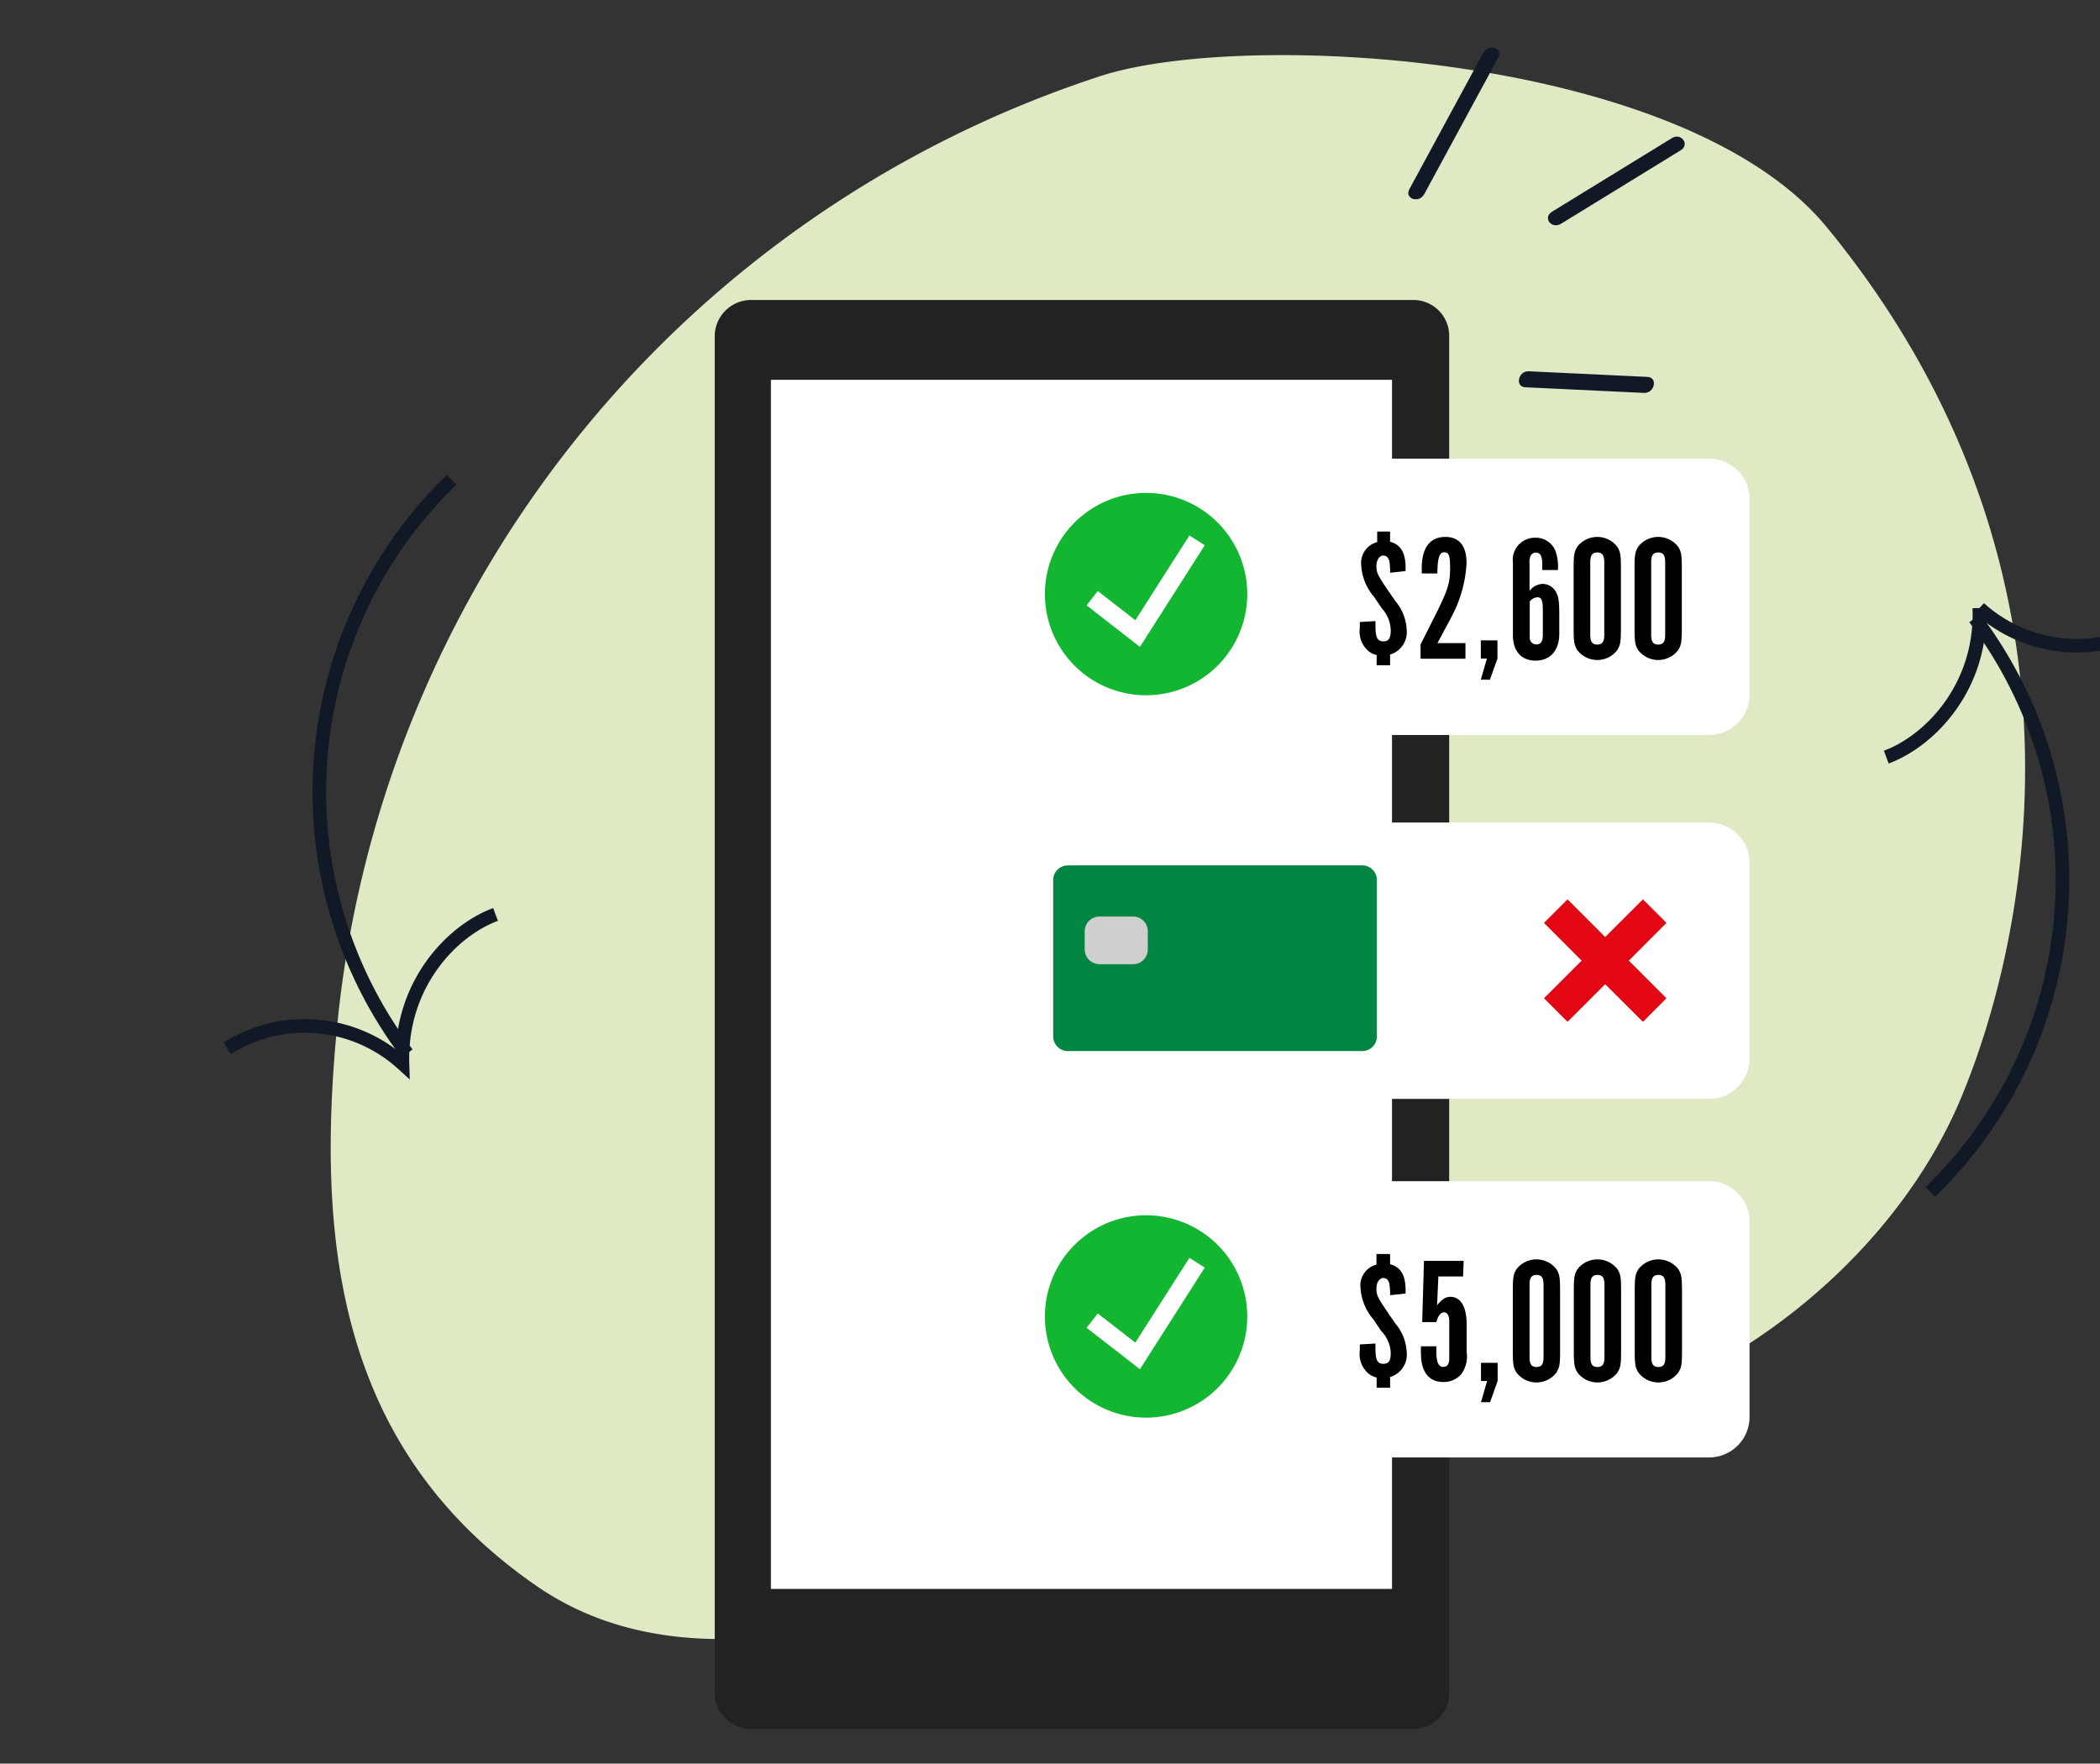 <svg id="Capa_1" data-name="Capa 1" xmlns="http://www.w3.org/2000/svg" viewBox="0 0 231 194"><rect x="0" y="0" width="231" height="194" fill="#333333" stroke="none"/><defs><style>.cls-1{fill:#dfeac5;}.cls-2{fill:#121926;}.cls-3{fill:#222;}.cls-4{fill:#fff;}.cls-11,.cls-5,.cls-7{fill:none;}.cls-6{fill:#13b630;}.cls-7{stroke:#fff;stroke-width:2px;}.cls-11,.cls-7{stroke-miterlimit:10;}.cls-8{fill:#008542;}.cls-9{fill:#cfcfcf;}.cls-10{fill:#e30613;}.cls-11{stroke:#121926;stroke-width:1.5px;}</style></defs><path class="cls-1" d="M37.26,111.19A122.56,122.56,0,0,1,121.11,8.35C137,3.22,185.16,5.89,200.9,24.94l.9,1.1c30,37.54,21.11,77.63,13.85,94.89-10,23.69-39.46,41.13-60.71,34.64-13.82-4.22-20.58,1.93-27.26,7s-44.57,28.32-68.49,12C37,159.37,34.57,136.25,37.26,111.19Z"/><path class="cls-2" d="M168.16,40.84c-1.16-.05-1.54,1.71-.38,1.76l13.07.62c1.16.05,1.54-1.71.38-1.76Z"/><path class="cls-2" d="M171.72,24.61l13.16-8.08c1.06-.65,0-2-1-1.32l-13.16,8.08C169.66,23.94,170.67,25.25,171.72,24.61Z"/><path class="cls-2" d="M156.67,21.35l8.13-15c.58-1.06-1.07-1.61-1.64-.54l-8.13,15C154.46,21.87,156.1,22.41,156.67,21.35Z"/><path class="cls-3" d="M155.41,33H82.57a4,4,0,0,0-3.95,3.95V186.24a4,4,0,0,0,3.95,3.95h72.84a4,4,0,0,0,4-3.95V36.9A3.94,3.94,0,0,0,155.41,33Z"/><path class="cls-4" d="M153.12,41.78H84.8v133h68.32Z"/><rect class="cls-5" x="91.7" y="40.36" width="113.76" height="60.72"/><path class="cls-4" d="M188,80.85H113.36a4.45,4.45,0,0,1-4.45-4.45V54.9a4.45,4.45,0,0,1,4.45-4.45H188a4.45,4.45,0,0,1,4.45,4.45V76.39A4.46,4.46,0,0,1,188,80.85Z"/><path d="M151.43,58.47h1.48v1.12c1.26.35,1.77,1.32,1.7,3.23l-1.7.18a6.69,6.69,0,0,0-.06-1.12c-.06-.49-.32-.77-.69-.77s-.75.41-.75,1.14.08.93,1.22,2.62l.87,1.26a5.24,5.24,0,0,1,1.24,3.17,2.57,2.57,0,0,1-1.83,2.7v1.18h-1.48V72.06a2.33,2.33,0,0,1-1-.53,2.84,2.84,0,0,1-.85-2.46c0-.22,0-.36,0-.65l1.72-.1v.55c0,1.26.22,1.68.87,1.68s.81-.43.81-1.22A3.66,3.66,0,0,0,152,66.92l-.85-1.26a5.9,5.9,0,0,1-1.42-3.49,2.38,2.38,0,0,1,1.76-2.54V58.47Z"/><path d="M156.26,72.41V70.89c.51-1,.51-1,1.85-3.67,1.2-2.45,1.4-3.16,1.4-4.81,0-1.3-.14-1.66-.63-1.66s-.75.43-.77,2.33h-1.72c0-.26,0-.47,0-.57,0-2.25.91-3.45,2.6-3.45,1.52,0,2.33,1,2.33,2.86a13.88,13.88,0,0,1-1.6,5.82c-.08.18-.61,1.16-1.6,3h3.08v1.72h-4.92Z"/><path d="M164.72,70.44v2l-.83,2.33h-1l.67-2.33h-.67v-2Z"/><path d="M169.65,62.61c0-.26,0-.37,0-.53,0-.91-.22-1.3-.71-1.3a.67.67,0,0,0-.57.34,1.75,1.75,0,0,0-.12.91V65a1.87,1.87,0,0,1,1.44-.77,1.66,1.66,0,0,1,1.34.69c.39.55.49,1.08.49,2.6v2.21c0,1.83-1,2.94-2.6,2.94s-2.5-1.08-2.5-2.8v-8a2.43,2.43,0,0,1,2.46-2.72,2.32,2.32,0,0,1,2.19,1.38,5,5,0,0,1,.3,2.17h-1.74Zm-1.38,7.49a.73.73,0,0,0,.71.79c.49,0,.73-.31.73-1V67.1c0-1.08-.14-1.4-.61-1.4a1.16,1.16,0,0,0-.83.47Z"/><path d="M173.1,62.59c0-1.56.06-1.89.41-2.46a2.78,2.78,0,0,1,4.38,0c.36.57.41.91.41,2.46v6.47c0,1.58-.06,1.89-.41,2.46a2.76,2.76,0,0,1-4.38,0c-.35-.57-.41-.91-.41-2.46Zm3.37-.75c0-.75-.22-1.07-.77-1.07s-.77.32-.77,1.07v8c0,.75.22,1.06.77,1.06s.77-.31.77-1.06Z"/><path d="M179.8,62.59c0-1.56.06-1.89.41-2.46a2.78,2.78,0,0,1,4.38,0c.36.57.41.91.41,2.46v6.47c0,1.58-.06,1.89-.41,2.46a2.76,2.76,0,0,1-4.38,0c-.35-.57-.41-.91-.41-2.46Zm3.37-.75c0-.75-.22-1.07-.77-1.07s-.77.32-.77,1.07v8c0,.75.22,1.06.77,1.06s.77-.31.77-1.06Z"/><path class="cls-6" d="M126.07,76.48a11.13,11.13,0,1,0-11.13-11.13A11.13,11.13,0,0,0,126.07,76.48Z"/><path class="cls-7" d="M120.14,65.8l5,3.89,6.54-10.25"/><rect class="cls-5" x="91.7" y="119.8" width="113.76" height="60.72"/><path class="cls-4" d="M188,160.32H113.36a4.45,4.45,0,0,1-4.45-4.45V134.38a4.45,4.45,0,0,1,4.45-4.45H188a4.45,4.45,0,0,1,4.45,4.45v21.49A4.46,4.46,0,0,1,188,160.32Z"/><path d="M151.43,137.94h1.48v1.12c1.26.35,1.77,1.32,1.7,3.23l-1.7.18a6.69,6.69,0,0,0-.06-1.12c-.06-.49-.32-.77-.69-.77s-.75.41-.75,1.14.08.93,1.22,2.62l.87,1.26a5.24,5.24,0,0,1,1.24,3.17,2.57,2.57,0,0,1-1.83,2.7v1.18h-1.48v-1.12a2.33,2.33,0,0,1-1-.53,2.84,2.84,0,0,1-.85-2.46c0-.22,0-.36,0-.65l1.72-.1v.55c0,1.26.22,1.68.87,1.68s.81-.43.81-1.22a3.66,3.66,0,0,0-1.06-2.41l-.85-1.26a5.9,5.9,0,0,1-1.42-3.49,2.38,2.38,0,0,1,1.76-2.54v-1.16Z"/><path d="M158,148.15v.53c0,1.16.24,1.68.75,1.68s.67-.37.67-1v-4c0-.63-.2-1-.57-1s-.67.37-.85,1.07h-1.56l.2-6.74H161l-.06,1.72h-2.72l-.14,3.17c.53-.67.95-.93,1.46-.93,1.14,0,1.79,1.1,1.79,3v3.06a3.32,3.32,0,0,1-.57,2.42,2.53,2.53,0,0,1-2,.89c-1.56,0-2.45-1.1-2.45-3.1a5.91,5.91,0,0,1,0-.83H158Z"/><path d="M164.74,149.91v2l-.83,2.33h-1l.67-2.33h-.67v-2Z"/><path d="M166.41,142.06c0-1.56.06-1.89.41-2.46a2.78,2.78,0,0,1,4.38,0c.35.57.41.91.41,2.46v6.47c0,1.58-.06,1.89-.41,2.46a2.76,2.76,0,0,1-4.38,0c-.36-.57-.41-.91-.41-2.46Zm3.38-.75c0-.75-.22-1.07-.77-1.07s-.77.32-.77,1.07v8c0,.75.22,1.06.77,1.06s.77-.31.77-1.06Z"/><path d="M173.12,142.06c0-1.56.06-1.89.41-2.46a2.78,2.78,0,0,1,4.38,0c.36.57.41.91.41,2.46v6.47c0,1.58-.06,1.89-.41,2.46a2.76,2.76,0,0,1-4.38,0c-.35-.57-.41-.91-.41-2.46Zm3.37-.75c0-.75-.22-1.07-.77-1.07s-.77.32-.77,1.07v8c0,.75.22,1.06.77,1.06s.77-.31.77-1.06Z"/><path d="M179.82,142.06c0-1.56.06-1.89.41-2.46a2.78,2.78,0,0,1,4.38,0c.35.57.41.91.41,2.46v6.47c0,1.58-.06,1.89-.41,2.46a2.76,2.76,0,0,1-4.38,0c-.36-.57-.41-.91-.41-2.46Zm3.37-.75c0-.75-.22-1.07-.77-1.07s-.77.32-.77,1.07v8c0,.75.22,1.06.77,1.06s.77-.31.77-1.06Z"/><path class="cls-6" d="M126.07,155.94a11.13,11.13,0,1,0-11.13-11.13A11.13,11.13,0,0,0,126.07,155.94Z"/><path class="cls-7" d="M120.14,145.27l5,3.88,6.54-10.25"/><rect class="cls-5" x="91.7" y="80.44" width="113.76" height="60.48"/><path class="cls-4" d="M188,120.88H113.36a4.45,4.45,0,0,1-4.45-4.45V94.93a4.45,4.45,0,0,1,4.45-4.45H188a4.45,4.45,0,0,1,4.45,4.45v21.49A4.46,4.46,0,0,1,188,120.88Z"/><path class="cls-8" d="M151.46,114a1.62,1.62,0,0,1-1.62,1.62H117.47a1.62,1.62,0,0,1-1.62-1.62V96.81a1.62,1.62,0,0,1,1.62-1.62h32.37a1.62,1.62,0,0,1,1.62,1.62Z"/><path class="cls-9" d="M126.26,104.44a1.62,1.62,0,0,1-1.62,1.62h-3.7a1.62,1.62,0,0,1-1.62-1.62v-2a1.62,1.62,0,0,1,1.62-1.62h3.7a1.62,1.62,0,0,1,1.62,1.62Z"/><path class="cls-10" d="M183.31,101.52l-2.59-2.59-4.15,4.14-4.14-4.14-2.59,2.59,4.14,4.15-4.14,4.14,2.59,2.59,4.14-4.14,4.15,4.14,2.59-2.59-4.14-4.14Z"/><path class="cls-11" d="M54.51,100.59C49.73,102.35,44,108.28,44.27,117A16,16,0,0,0,25,115.31"/><path class="cls-11" d="M44.78,115.89a47.77,47.77,0,0,1,4.89-63.11"/><path class="cls-11" d="M207.49,83.28c4.78-1.76,10.54-7.69,10.24-16.38A16,16,0,0,0,237,68.56"/><path class="cls-11" d="M217.22,68a47.77,47.77,0,0,1-4.89,63.11"/></svg>